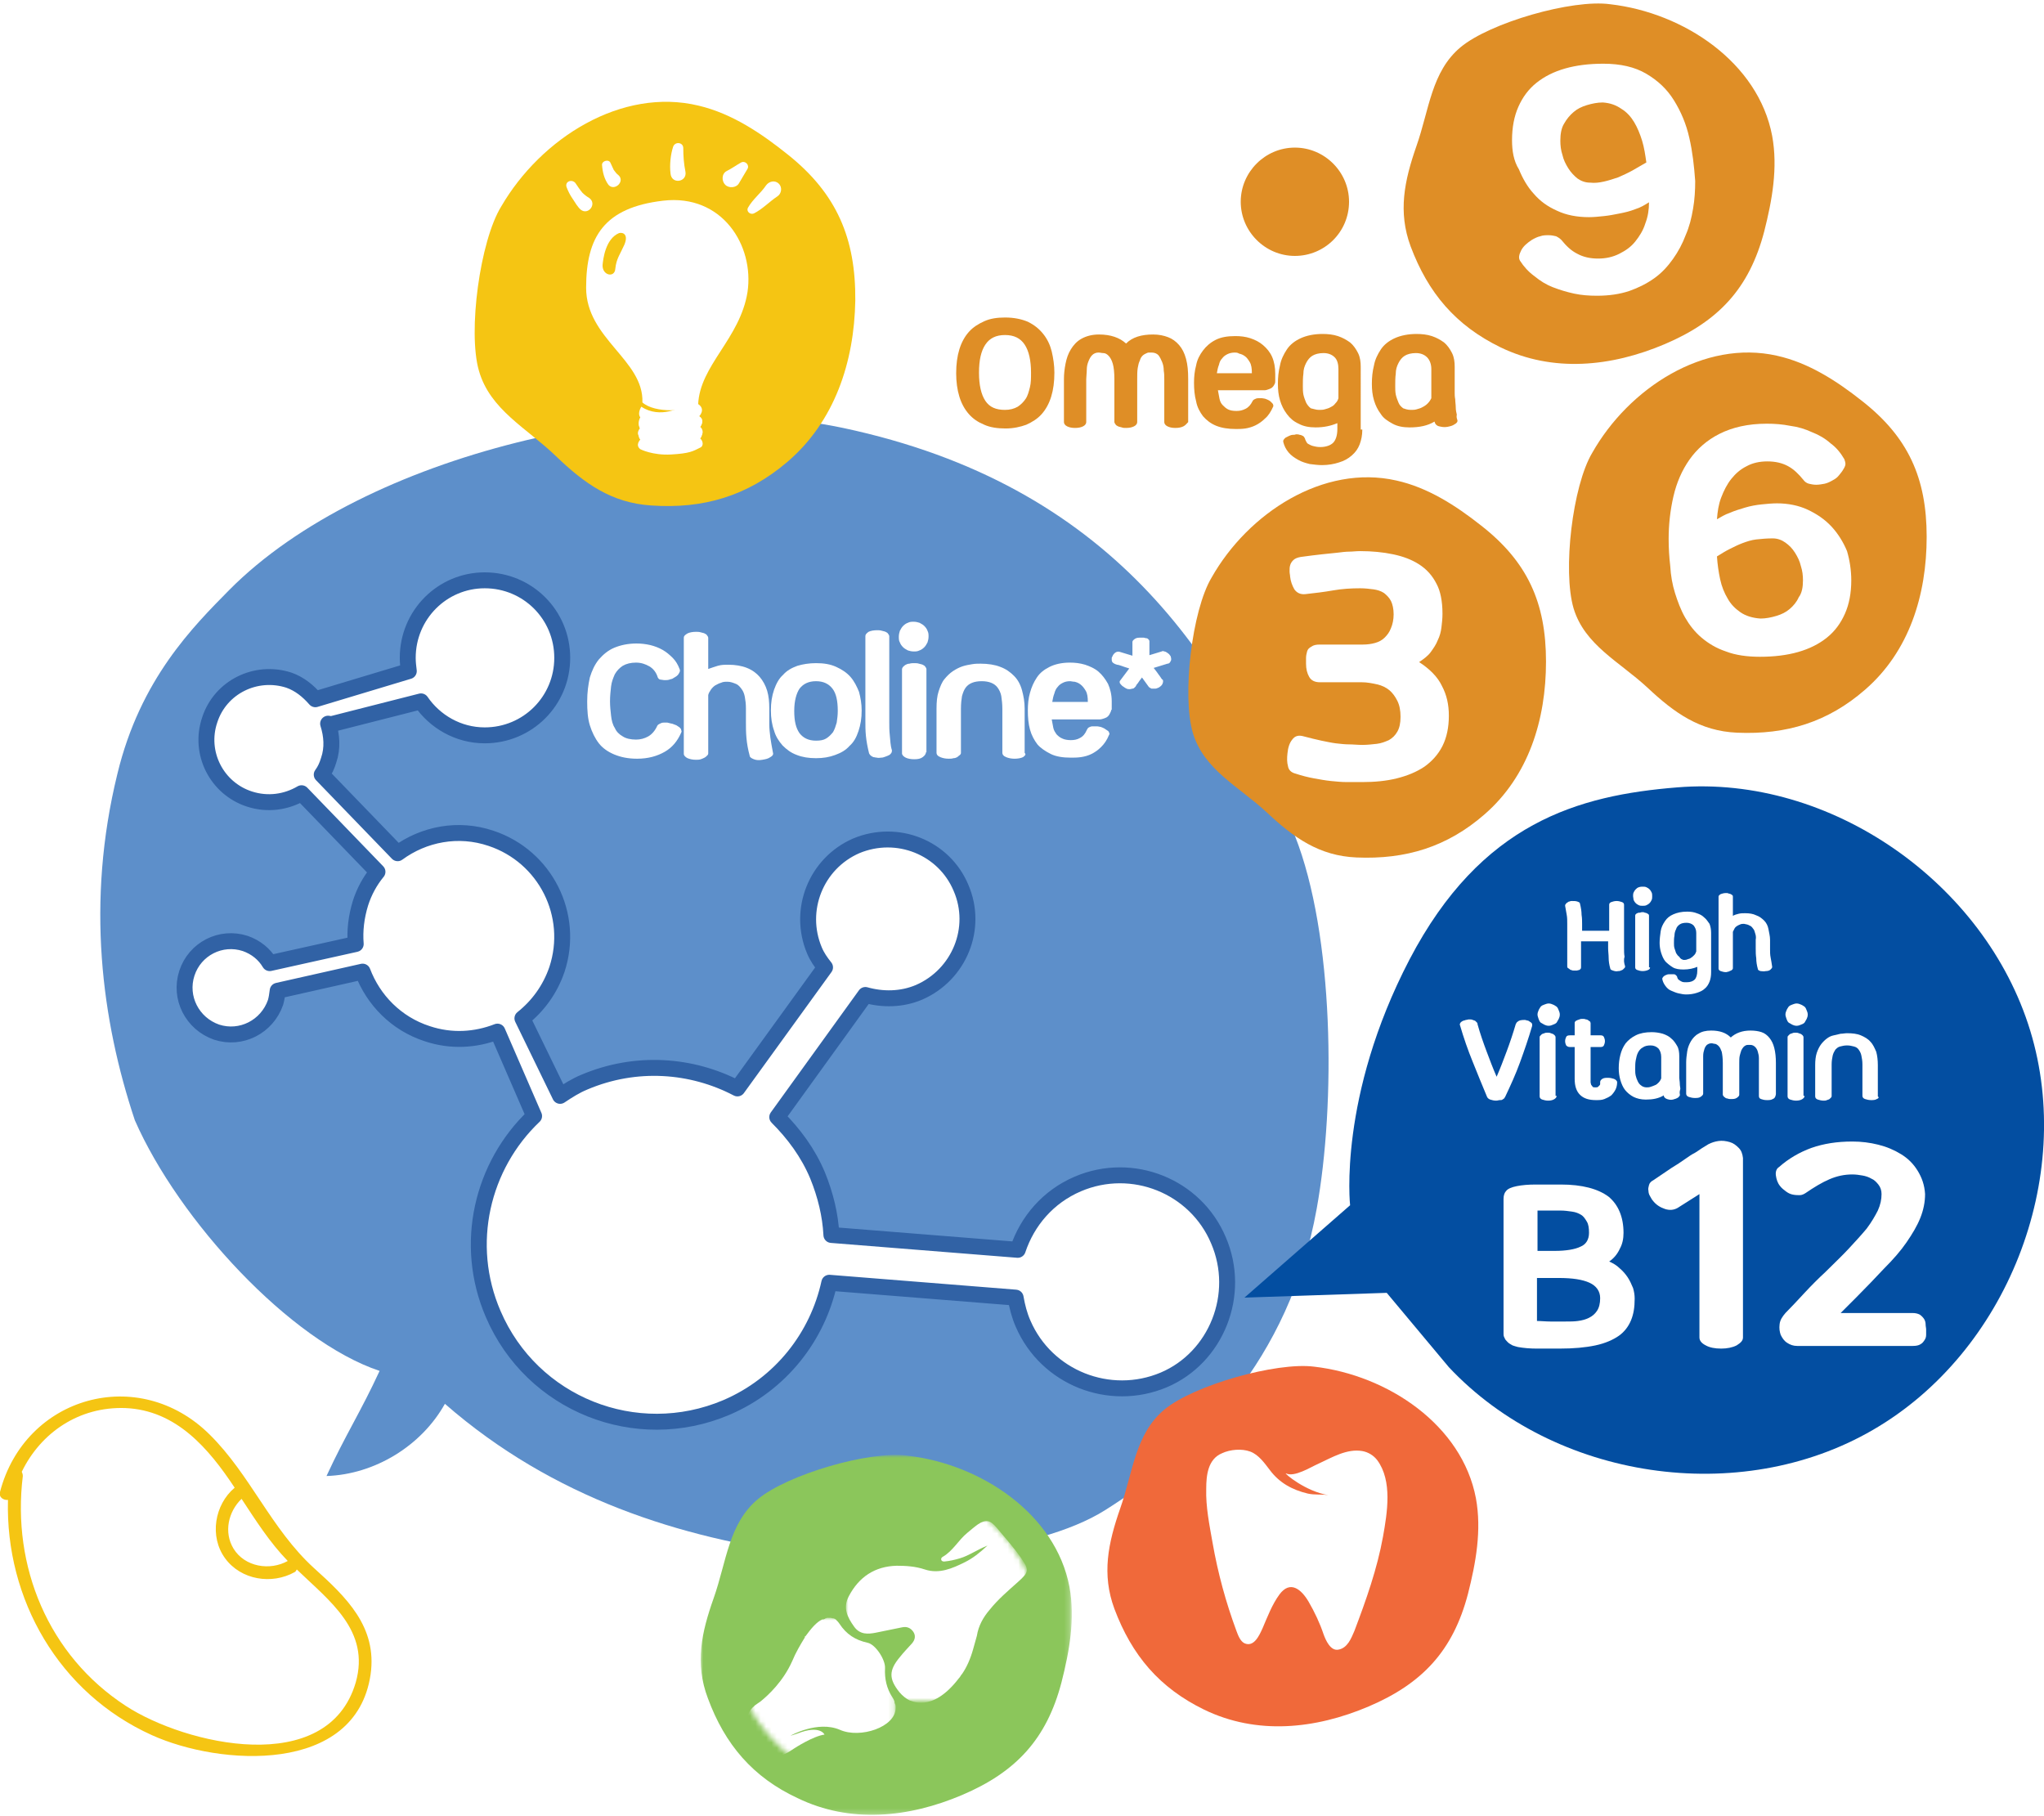 <?xml version="1.0" encoding="utf-8"?>
<!-- Generator: Adobe Illustrator 22.1.0, SVG Export Plug-In . SVG Version: 6.00 Build 0)  -->
<svg version="1.1" id="Layer_1" xmlns="http://www.w3.org/2000/svg" xmlns:xlink="http://www.w3.org/1999/xlink" x="0px" y="0px"
	 viewBox="0 0 385 342" style="enable-background:new 0 0 385 342;" xml:space="preserve">
<style type="text/css">
	.st0{fill:#F5C513;}
	.st1{fill:#5D8FCA;}
	.st2{fill:#FFFFFF;}
	.st3{fill:none;stroke:#3162A5;stroke-width:3;stroke-linecap:round;stroke-linejoin:round;}
	.st4{fill:#DF8E26;}
	.st5{fill:#034EA1;}
	.st6{filter:url(#Adobe_OpacityMaskFilter);}
	.st7{mask:url(#mask-2_1_);fill:#8BC65B;}
	.st8{fill:#F0693A;}
	.st9{filter:url(#Adobe_OpacityMaskFilter_1_);}
	.st10{mask:url(#mask-4_1_);fill:#FFFFFF;}
	.st11{filter:url(#Adobe_OpacityMaskFilter_2_);}
	.st12{mask:url(#mask-6_1_);fill:#FFFFFF;}
</style>
<title>Page 1</title>
<desc>Created with Sketch.</desc>
<g id="Page-1_1_">
	<g id="product-Desktopออริจินัล" transform="translate(-693, -1588)">
		<g id="why" transform="translate(285, 1106)">
			<g id="Page-1" transform="translate(408, 482)">
				<g id="Group-84">
					<path id="Fill-1" class="st0" d="M67,316.9c-5.3,18-32.1,11.7-43.3,4.4C9.1,311.8,2.2,295,4.3,278c0-0.3-0.1-0.6-0.2-0.8
						c3.6-7.4,10.8-12.3,19.5-12c9.6,0.4,15.7,7.6,20.6,15c-3.8,3.2-4.8,9.2-1.8,13.3c3,4.1,8.8,5,13.1,2.6c0.2-0.1,0.3-0.3,0.4-0.5
						C62,301.5,69.8,307.1,67,316.9 M45.5,282.3c2.7,4.1,5.3,8.2,8.7,11.7c0,0,0,0,0,0c-3.4,1.9-8.1,1.1-10.2-2.3
						C42.1,288.6,43,284.7,45.5,282.3 M59.1,295.3c-8-7.3-12-17.6-19.6-25.1C26.1,256.9,4.7,263,0,281c-0.3,1,0.7,1.6,1.5,1.5
						c-0.5,18.7,9.6,36.4,27.1,44.3c12.8,5.8,38.4,7.5,41.2-11.4C71.1,306.4,65.2,300.8,59.1,295.3"/>
					<path id="Fill-3" class="st1" d="M25.4,211c-6.3-18.9-9.2-41.1-3.3-65.2c4.3-17.9,14.3-27.8,21.1-34.7
						c25.6-25.8,80.1-38,115.6-30.5c50.4,10.7,71.6,43.1,85.1,76.8c7.4,18.7,7.7,50.5,4.1,70.3c-5.1,28.4-22.8,46-39.8,56.7
						c-13.1,8.3-41,10.4-56.4,8.4c-23.6-3.1-47.6-10.6-68-28.4c-4.4,7.9-13.2,13.3-22.3,13.6c3.5-7.6,6.5-12.2,10-19.8
						C54.7,252.6,33.7,229.9,25.4,211"/>
					<path id="Fill-5" class="st2" d="M229.5,233.6c-4.3-10.2-16.2-15-26.5-10.6c-5.6,2.4-9.5,7-11.3,12.4l-35.1-2.8
						c-0.2-3.8-1.1-7.5-2.6-11.2c-1.8-4.3-4.5-7.9-7.6-11l16.6-23c3.2,0.9,6.8,0.9,10.1-0.5c7.6-3.3,11.2-12.1,7.9-19.7
						c-3.2-7.6-12-11.1-19.7-7.9c-7.6,3.3-11.1,12.1-7.9,19.7c0.5,1.2,1.2,2.2,2,3.2L138.9,205c-8.6-4.5-19.1-5.3-28.8-1.2
						c-1.7,0.7-3.1,1.6-4.6,2.6l-7.1-14.6c2.9-2.3,5.2-5.4,6.5-9.2c3.4-10.3-2.2-21.3-12.4-24.7c-6.2-2.1-12.7-0.8-17.6,2.8
						l-14.3-14.8c0.6-0.8,1-1.7,1.3-2.7c0.8-2.3,0.6-4.7-0.1-6.9l0.6,0.1l16.9-4.3c2.6,3.8,7,6.4,12,6.4c8.1,0,14.6-6.5,14.6-14.6
						c0-8.1-6.5-14.6-14.6-14.6c-8,0-14.5,6.5-14.5,14.6c0,0.9,0.1,1.7,0.2,2.5l-17.6,5.3c-1.4-1.6-3-2.9-5-3.6
						c-6.2-2-12.9,1.3-14.9,7.5c-2.1,6.2,1.3,12.9,7.5,14.9c3.4,1.1,6.9,0.6,9.8-1.1l14.3,14.8c-1.4,1.7-2.5,3.7-3.2,5.9
						c-0.8,2.6-1.1,5.2-0.9,7.7l-16.2,3.6c-1-1.7-2.6-3-4.6-3.7c-4.6-1.5-9.5,1-11,5.6c-1.5,4.6,1,9.5,5.6,11.1
						c4.6,1.5,9.5-1,11.1-5.6c0.2-0.7,0.3-1.4,0.4-2.2l16-3.6c2,5.3,6.3,9.8,12.2,11.7c4.5,1.5,9.1,1.2,13.2-0.4l6.9,15.9
						c-9.8,9.3-13.4,24.1-7.7,37.3c7.3,17,26.9,24.8,43.9,17.6c10.3-4.4,17.2-13.4,19.4-23.5l35.1,2.8c0.3,1.7,0.7,3.3,1.4,4.9
						c4.4,10.2,16.3,14.9,26.5,10.6C229.1,255.7,233.9,243.8,229.5,233.6"/>
					<path id="Stroke-7" class="st3" d="M229.5,233.6c-4.3-10.2-16.2-15-26.5-10.6c-5.6,2.4-9.5,7-11.3,12.4l-35.1-2.8
						c-0.2-3.8-1.1-7.5-2.6-11.2c-1.8-4.3-4.5-7.9-7.6-11l16.6-23c3.2,0.9,6.8,0.9,10.1-0.5c7.6-3.3,11.2-12.1,7.9-19.7
						c-3.2-7.6-12-11.1-19.7-7.9c-7.6,3.3-11.1,12.1-7.9,19.7c0.5,1.2,1.2,2.2,2,3.2L138.9,205c-8.6-4.5-19.1-5.3-28.8-1.2
						c-1.7,0.7-3.1,1.6-4.6,2.6l-7.1-14.6c2.9-2.3,5.2-5.4,6.5-9.2c3.4-10.3-2.2-21.3-12.4-24.7c-6.2-2.1-12.7-0.8-17.6,2.8
						l-14.3-14.8c0.6-0.8,1-1.7,1.3-2.7c0.8-2.3,0.6-4.7-0.1-6.9l0.6,0.1l16.9-4.3c2.6,3.8,7,6.4,12,6.4c8.1,0,14.6-6.5,14.6-14.6
						c0-8.1-6.5-14.6-14.6-14.6c-8,0-14.5,6.5-14.5,14.6c0,0.9,0.1,1.7,0.2,2.5l-17.6,5.3c-1.4-1.6-3-2.9-5-3.6
						c-6.2-2-12.9,1.3-14.9,7.5c-2.1,6.2,1.3,12.9,7.5,14.9c3.4,1.1,6.9,0.6,9.8-1.1l14.3,14.8c-1.4,1.7-2.5,3.7-3.2,5.9
						c-0.8,2.6-1.1,5.2-0.9,7.7l-16.2,3.6c-1-1.7-2.6-3-4.6-3.7c-4.6-1.5-9.5,1-11,5.6c-1.5,4.6,1,9.5,5.6,11.1
						c4.6,1.5,9.5-1,11.1-5.6c0.2-0.7,0.3-1.4,0.4-2.2l16-3.6c2,5.3,6.3,9.8,12.2,11.7c4.5,1.5,9.1,1.2,13.2-0.4l6.9,15.9
						c-9.8,9.3-13.4,24.1-7.7,37.3c7.3,17,26.9,24.8,43.9,17.6c10.3-4.4,17.2-13.4,19.4-23.5l35.1,2.8c0.3,1.7,0.7,3.3,1.4,4.9
						c4.4,10.2,16.3,14.9,26.5,10.6C229.1,255.7,233.9,243.8,229.5,233.6z"/>
					<path id="Fill-35" class="st4" d="M303.3,0.8c13.9,1.6,27.9,11,30.5,24.8c1.1,6,0,12.1-1.5,18c-2.8,10.7-8.6,16.9-18.7,21.2
						c-10.1,4.3-21.1,5.4-31,0.6c-8.4-4.1-13.6-10.2-16.9-19c-2.4-6.5-1.2-12.3,1.1-18.9c2.4-6.8,2.8-14,8.3-18.6
						C280.6,4.3,296.1-0.2,303.3,0.8"/>
					<path id="Fill-37" class="st2" d="M293.9,26.5c0,0.9,0.1,1.8,0.4,2.7c0.2,0.9,0.6,1.7,1.1,2.5c0.5,0.8,1.1,1.4,1.7,1.9
						c0.7,0.5,1.5,0.8,2.4,0.8c0.9,0.1,1.7,0,2.6-0.2c0.9-0.2,1.8-0.5,2.7-0.8c0.9-0.4,1.8-0.8,2.7-1.3c0.9-0.5,1.7-1,2.6-1.5
						c-0.2-1.4-0.4-2.8-0.8-4.1c-0.4-1.3-0.9-2.5-1.5-3.5c-0.6-1-1.4-1.9-2.4-2.5c-1-0.7-2.1-1.1-3.5-1.2c-1,0-2,0.2-3,0.5
						c-1,0.3-1.8,0.7-2.5,1.3c-0.7,0.6-1.3,1.3-1.8,2.2C294.1,24.1,293.9,25.2,293.9,26.5 M284.8,26.4c0-2.4,0.4-4.5,1.2-6.3
						c0.8-1.8,1.9-3.3,3.4-4.5c1.5-1.2,3.3-2.1,5.4-2.7c2.1-0.6,4.5-0.9,7.2-0.9c3.2,0,5.9,0.6,8.1,1.9c2.2,1.3,3.9,2.9,5.2,5
						c1.3,2.1,2.3,4.4,2.9,7.1c0.6,2.6,0.9,5.3,1.1,8.1c0,1.7-0.1,3.5-0.4,5.2c-0.3,1.8-0.7,3.4-1.4,5c-0.6,1.6-1.4,3.1-2.4,4.5
						c-1,1.4-2.1,2.6-3.5,3.6c-1.4,1-3,1.8-4.7,2.4c-1.8,0.6-3.8,0.9-6.1,0.9c-1.5,0-2.9-0.1-4.3-0.4c-1.4-0.3-2.7-0.7-4-1.2
						c-1.3-0.5-2.4-1.2-3.5-2.1c-1.1-0.8-2-1.8-2.7-2.9c-0.3-0.5-0.2-1.1,0.2-1.9c0.4-0.8,1.1-1.4,2-2h0c0.5-0.3,1.1-0.6,1.6-0.7
						c0.5-0.2,1.1-0.2,1.6-0.2c0.5,0,1,0.1,1.4,0.2c0.4,0.2,0.7,0.4,1,0.7c0.9,1.1,1.8,2,3,2.6c1.1,0.6,2.4,0.9,3.9,0.9
						c1.5,0,2.8-0.3,4-0.9c1.2-0.6,2.2-1.3,3-2.3c0.8-1,1.5-2.1,1.9-3.4c0.5-1.3,0.7-2.6,0.7-4c-0.8,0.5-1.6,1-2.6,1.3
						c-1,0.4-1.9,0.6-2.9,0.8c-1,0.2-2,0.4-3,0.5c-1,0.1-1.9,0.2-2.8,0.2c-2.3,0-4.3-0.4-6-1.2c-1.8-0.8-3.2-1.8-4.4-3.2
						c-1.2-1.3-2.1-2.9-2.8-4.6C285.1,30.3,284.8,28.4,284.8,26.4"/>
					<path id="Fill-39" class="st4" d="M299.9,85.3c6.9-12.2,21.1-21.4,34.8-18.3c5.9,1.3,11.2,4.7,16,8.5
						c8.7,6.8,12.2,14.5,12.2,25.6c0,11-3.3,21.6-11.6,28.8c-7,6.1-14.8,8.5-24.1,8.1c-7-0.3-11.8-3.7-16.9-8.5
						c-5.3-4.9-11.8-8-13.9-14.9C294.3,107.5,296.2,91.5,299.9,85.3"/>
					<path id="Fill-41" class="st2" d="M339.6,109.3c0-0.9-0.1-1.8-0.4-2.7c-0.2-0.9-0.6-1.7-1.1-2.5c-0.5-0.8-1.1-1.4-1.8-1.9
						c-0.7-0.5-1.5-0.8-2.4-0.8c-1.1,0-2.2,0.1-3.1,0.2c-0.9,0.1-1.8,0.4-2.6,0.7c-0.8,0.3-1.6,0.7-2.4,1.1
						c-0.8,0.4-1.6,0.9-2.4,1.4c0.1,1.5,0.3,2.9,0.6,4.3c0.3,1.4,0.8,2.6,1.4,3.6c0.6,1.1,1.4,1.9,2.4,2.6c1,0.7,2.3,1.1,3.8,1.2
						c1,0,2-0.2,3-0.5c1-0.3,1.8-0.7,2.5-1.3c0.7-0.6,1.3-1.3,1.7-2.2C339.4,111.7,339.6,110.6,339.6,109.3 M348.7,109.3
						c0,2.4-0.4,4.5-1.2,6.3c-0.8,1.8-1.9,3.3-3.4,4.5c-1.5,1.2-3.3,2.1-5.4,2.7c-2.1,0.6-4.5,0.9-7.2,0.9c-2.4,0-4.6-0.3-6.4-1
						c-1.8-0.6-3.3-1.5-4.6-2.6c-1.3-1.1-2.3-2.4-3.1-3.8c-0.8-1.4-1.4-3-1.9-4.6c-0.5-1.6-0.8-3.3-0.9-5.1
						c-0.2-1.7-0.3-3.4-0.3-5.1c0-2.7,0.3-5.4,0.9-8c0.6-2.6,1.6-4.9,3-6.9c1.4-2,3.3-3.7,5.7-4.9c2.4-1.2,5.3-1.9,8.9-1.9
						c1.4,0,2.9,0.1,4.4,0.4c1.5,0.2,2.8,0.6,4.1,1.2c1.3,0.5,2.5,1.2,3.5,2.1c1.1,0.8,1.9,1.8,2.6,3c0.1,0.3,0.2,0.6,0.2,0.9
						c0,0.3-0.2,0.7-0.4,1c-0.2,0.4-0.5,0.7-0.8,1.1c-0.3,0.4-0.7,0.7-1.1,0.9c-0.5,0.3-1.1,0.6-1.6,0.7c-0.5,0.1-1.1,0.2-1.6,0.2
						c-0.5,0-1-0.1-1.4-0.2c-0.4-0.1-0.8-0.4-1-0.7c-0.9-1.1-1.8-2-2.9-2.6c-1.1-0.6-2.4-0.9-3.9-0.9c-1.5,0-2.8,0.3-3.9,0.9
						c-1.2,0.6-2.1,1.4-2.9,2.4c-0.8,1-1.4,2.2-1.9,3.5c-0.5,1.3-0.7,2.7-0.8,4.1c0.7-0.4,1.5-0.9,2.4-1.2c0.9-0.4,1.9-0.7,2.9-1
						c1-0.3,2.1-0.5,3.1-0.6c1-0.1,2-0.2,2.9-0.2c2.1,0,4.1,0.4,5.8,1.2c1.7,0.8,3.2,1.8,4.5,3.2c1.2,1.3,2.2,2.9,2.9,4.6
						C348.4,105.5,348.7,107.4,348.7,109.3"/>
					<path id="Fill-43" class="st4" d="M228.2,108.8c6.9-12.2,21.1-21.4,34.8-18.3c5.9,1.3,11.2,4.7,16,8.5
						c8.7,6.8,12.2,14.5,12.2,25.6c0,11-3.3,21.6-11.6,28.8c-7,6.1-14.8,8.5-24.1,8.1c-7-0.3-11.8-3.7-16.9-8.5
						c-5.3-4.9-11.8-8-13.9-14.9C222.6,131.1,224.5,115,228.2,108.8"/>
					<path id="Fill-45" class="st2" d="M271.7,115.6c0,0.9-0.1,1.8-0.2,2.6c-0.1,0.8-0.3,1.6-0.7,2.4c-0.3,0.8-0.8,1.5-1.3,2.2
						s-1.3,1.3-2.2,1.9c2,1.3,3.5,2.8,4.3,4.5c0.9,1.7,1.3,3.5,1.3,5.6c0,2.2-0.4,4.1-1.2,5.7c-0.8,1.6-2,2.9-3.4,3.9
						c-1.5,1-3.2,1.7-5.2,2.2c-2,0.5-4.2,0.7-6.5,0.7c-0.9,0-1.9,0-2.9,0c-1,0-2-0.1-3-0.2c-1-0.1-2.1-0.3-3.2-0.5
						c-1.1-0.2-2.3-0.5-3.5-0.9c-0.8-0.2-1.3-0.7-1.4-1.4c-0.2-0.7-0.2-1.5-0.1-2.4c0.1-1.1,0.4-2,0.9-2.6c0.5-0.7,1.2-0.9,2.2-0.6
						h0c1.2,0.3,2.3,0.6,3.3,0.8s1.9,0.4,2.7,0.5c0.9,0.1,1.7,0.2,2.5,0.2c0.8,0,1.6,0.1,2.5,0.1c0.9,0,1.8-0.1,2.7-0.2
						s1.6-0.4,2.3-0.7c0.7-0.4,1.2-0.9,1.6-1.6c0.4-0.7,0.6-1.6,0.6-2.8c0-1.2-0.2-2.2-0.6-3c-0.4-0.8-0.9-1.5-1.5-2
						c-0.6-0.5-1.4-0.9-2.3-1.1s-1.9-0.4-2.9-0.4h-7.9c-0.9,0-1.6-0.3-2-1c-0.4-0.7-0.6-1.5-0.6-2.5c0-0.3,0-0.6,0-1.1
						c0-0.4,0.1-0.8,0.2-1.2c0.1-0.4,0.4-0.7,0.8-0.9c0.4-0.3,0.9-0.4,1.6-0.4h8.1c0.8,0,1.6-0.1,2.3-0.3c0.7-0.2,1.3-0.5,1.8-1
						c0.5-0.5,0.9-1,1.2-1.8c0.3-0.7,0.5-1.6,0.5-2.6c0-1-0.2-1.9-0.5-2.5c-0.3-0.6-0.8-1.1-1.3-1.5c-0.6-0.4-1.3-0.6-2-0.7
						c-0.8-0.1-1.6-0.2-2.5-0.2c-1.7,0-3.4,0.1-5.1,0.4c-1.7,0.3-3.4,0.5-5.2,0.7c-0.9,0.1-1.6-0.2-2.1-0.9
						c-0.4-0.7-0.7-1.5-0.8-2.4c0-0.3-0.1-0.6-0.1-1c0-0.4,0-0.8,0.1-1.1c0.1-0.4,0.3-0.7,0.6-1c0.3-0.3,0.8-0.5,1.4-0.6
						c1.6-0.2,2.9-0.4,4-0.5c1.1-0.1,2-0.2,2.9-0.3c0.8-0.1,1.6-0.2,2.2-0.2c0.7,0,1.3-0.1,2.1-0.1c2.2,0,4.3,0.2,6.2,0.6
						c1.9,0.4,3.5,1,4.9,1.9c1.4,0.9,2.5,2.1,3.3,3.7C271.3,111.3,271.7,113.2,271.7,115.6"/>
					<path id="Fill-47" class="st5" d="M272.9,257.5c19.9,21.2,54.8,26.4,79.9,11.8c25.2-14.6,38.1-47.4,29.6-75.2
						c-8.5-27.8-37.6-48.2-66.5-45.8c-18.6,1.5-36.9,6.6-50.4,32.4C252,206.6,254.3,227,254.3,227l-19.9,17.4l26.8-0.9L272.9,257.5z
						"/>
					<path id="Fill-77" class="st4" d="M254.1,38c0,5.7-4.6,10.2-10.2,10.2s-10.2-4.6-10.2-10.2s4.6-10.2,10.2-10.2
						S254.1,32.4,254.1,38"/>
					<g id="Group-81" transform="translate(131.837, 273.668)">
						<g id="Clip-80">
						</g>
						<defs>
							<filter id="Adobe_OpacityMaskFilter" filterUnits="userSpaceOnUse" x="0.1" y="0.4" width="69.9" height="67.9">
								<feColorMatrix  type="matrix" values="1 0 0 0 0  0 1 0 0 0  0 0 1 0 0  0 0 0 1 0"/>
							</filter>
						</defs>
						<mask maskUnits="userSpaceOnUse" x="0.1" y="0.4" width="69.9" height="67.9" id="mask-2_1_">
							<g class="st6">
								<polygon id="path-1_1_" class="st2" points="0.1,0.4 70.1,0.4 70.1,68.3 0.1,68.3 								"/>
							</g>
						</mask>
						<path id="Fill-79" class="st7" d="M39.1,0.5C53,2.1,67,11.5,69.6,25.2c1.1,6,0,12.1-1.5,18c-2.8,10.7-8.6,16.9-18.7,21.2
							c-10.1,4.3-21.1,5.4-31,0.6C10,61.1,4.7,54.9,1.5,46.2C-1,39.6,0.3,33.8,2.6,27.3c2.4-6.8,2.8-14,8.3-18.6S31.9-0.5,39.1,0.5"
							/>
					</g>
					<path id="Fill-82" class="st8" d="M247.5,257.4c13.9,1.6,27.9,11,30.5,24.8c1.1,6,0,12.1-1.5,18c-2.8,10.7-8.6,16.9-18.7,21.2
						c-10.1,4.3-21.1,5.4-31,0.6c-8.4-4.1-13.6-10.2-16.9-19c-2.4-6.5-1.2-12.3,1.1-18.9c2.4-6.8,2.8-14,8.3-18.6
						S240.4,256.5,247.5,257.4"/>
					<g>
						<g>
							<path class="st2" d="M305.8,232.2c0,1.1-0.2,2.1-0.7,3c-0.4,0.9-1.1,1.8-2,2.4c0.7,0.3,1.4,0.7,2,1.3
								c0.6,0.5,1.1,1.1,1.5,1.7c0.4,0.6,0.7,1.3,1,2c0.2,0.7,0.3,1.3,0.3,2c0,1.6-0.2,2.9-0.7,4.1c-0.5,1.2-1.3,2.2-2.3,2.9
								s-2.5,1.4-4.4,1.8s-4.1,0.6-6.8,0.6c-1.5,0-2.9,0-4.2,0c-1.3,0-2.5-0.1-3.6-0.3c-0.4-0.1-0.7-0.2-1-0.3
								c-0.3-0.2-0.6-0.3-0.9-0.6s-0.5-0.5-0.6-0.8c-0.2-0.3-0.2-0.6-0.2-0.9v-25.3c0-0.7,0.2-1.2,0.5-1.5c0.3-0.4,1-0.7,2-0.9
								c1-0.2,2.2-0.3,3.6-0.3s3,0,4.7,0c4,0,7,0.8,9,2.3C304.8,226.9,305.8,229.2,305.8,232.2z M299.3,232.2c0-0.9-0.1-1.6-0.4-2.1
								c-0.3-0.5-0.6-1-1.1-1.3c-0.5-0.3-1-0.5-1.7-0.6s-1.4-0.2-2.2-0.2c-0.5,0-1,0-1.4,0c-0.4,0-0.7,0-1,0c-0.3,0-0.6,0-0.9,0
								c-0.3,0-0.6,0-1,0v7.6h3.2c2.2,0,3.9-0.3,4.9-0.8C298.7,234.4,299.3,233.5,299.3,232.2z M294.9,248.9c0.8,0,1.6,0,2.3-0.1
								c0.8-0.1,1.5-0.3,2.1-0.6s1.1-0.7,1.5-1.3s0.6-1.4,0.6-2.4c0-1.3-0.7-2.3-2-2.9c-1.3-0.6-3.2-0.9-5.8-0.9h-4.1v8.1
								c0.8,0,1.7,0.1,2.5,0.1C292.9,248.9,293.9,248.9,294.9,248.9z"/>
							<path class="st2" d="M328.3,251.9c0,0.6-0.4,1-1.2,1.5c-0.8,0.4-1.8,0.6-2.9,0.6c-1.2,0-2.2-0.2-2.9-0.6
								c-0.8-0.4-1.2-0.9-1.2-1.5v-27l-4.1,2.6c-0.7,0.4-1.5,0.5-2.4,0.2c-0.9-0.3-1.7-0.8-2.3-1.6c-0.2-0.2-0.3-0.5-0.5-0.8
								c-0.2-0.3-0.3-0.7-0.3-1c-0.1-0.4,0-0.7,0.1-1.1s0.4-0.7,0.8-0.9c1.3-0.9,2.4-1.6,3.4-2.3c1-0.6,1.9-1.2,2.6-1.7
								c0.7-0.5,1.3-0.9,1.9-1.2c0.5-0.3,0.9-0.6,1.2-0.8l1.3-0.8c0.6-0.3,1.2-0.5,1.9-0.6s1.4,0,2.1,0.2c0.7,0.2,1.2,0.6,1.7,1.1
								s0.7,1.1,0.8,1.9V251.9z"/>
							<path class="st2" d="M360.2,247.3c0.6,0,1,0.1,1.4,0.3c0.3,0.2,0.6,0.5,0.8,0.8c0.2,0.3,0.3,0.7,0.3,1c0,0.4,0.1,0.7,0.1,1
								c0,0.3,0,0.6,0,1s-0.1,0.7-0.3,1c-0.2,0.3-0.4,0.6-0.8,0.8c-0.3,0.2-0.8,0.3-1.4,0.3h-21.8c-0.7,0-1.3-0.2-1.9-0.6
								s-0.9-0.9-1.2-1.5c-0.2-0.6-0.3-1.2-0.2-2s0.5-1.4,1.1-2.1c1.1-1.1,2.3-2.4,3.6-3.8c1.3-1.4,2.6-2.7,3.9-3.9h0
								c1.6-1.6,3.1-3,4.4-4.4c1.3-1.4,2.4-2.6,3.4-3.8c0.9-1.2,1.6-2.4,2.1-3.4c0.5-1.1,0.7-2.1,0.7-3.1c0-0.7-0.2-1.3-0.6-1.8
								s-0.8-0.9-1.3-1.1c-0.5-0.3-1.1-0.5-1.7-0.6s-1.2-0.2-1.9-0.2c-1.5,0-2.9,0.3-4.3,0.9s-2.9,1.5-4.5,2.6h0
								c-0.3,0.2-0.7,0.4-1.1,0.4c-0.4,0-0.8,0-1.3-0.1s-0.9-0.3-1.3-0.6s-0.8-0.6-1.1-1c-0.5-0.6-0.7-1.3-0.8-2s0.1-1.3,0.6-1.6h0
								c1.8-1.6,3.9-2.8,6.1-3.6c2.3-0.8,4.8-1.2,7.7-1.2c1.7,0,3.3,0.2,4.9,0.6c1.6,0.4,3,1,4.3,1.8c1.3,0.8,2.3,1.8,3.1,3.1
								s1.3,2.7,1.4,4.4c0,1.5-0.3,3-0.9,4.5c-0.6,1.5-1.5,3-2.6,4.6s-2.5,3.2-4.2,4.9c-1.6,1.7-3.4,3.6-5.4,5.6l-2.8,2.8H360.2z"/>
						</g>
					</g>
					<g>
						<g>
							<path class="st2" d="M306.1,182c0,0.1,0,0.2-0.1,0.3s-0.2,0.2-0.3,0.3c-0.1,0.1-0.2,0.1-0.4,0.2s-0.3,0.1-0.5,0.1
								c-0.4,0.1-0.7,0-1-0.1c-0.3-0.1-0.5-0.2-0.5-0.4c-0.2-0.7-0.3-1.4-0.3-2s-0.1-1.2-0.1-1.8v-1.3h-5.1v4.8c0,0.1,0,0.3-0.1,0.4
								c-0.1,0.1-0.2,0.2-0.3,0.2s-0.3,0.1-0.4,0.1c-0.2,0-0.3,0-0.5,0c-0.2,0-0.4,0-0.5-0.1c-0.2,0-0.3-0.1-0.4-0.2
								c-0.1-0.1-0.2-0.1-0.3-0.2c-0.1-0.1-0.1-0.2-0.1-0.3V174c0-0.6,0-1.2-0.1-1.7c-0.1-0.6-0.2-1.1-0.3-1.7c0-0.1,0-0.2,0.1-0.3
								s0.1-0.2,0.3-0.3s0.2-0.2,0.4-0.2c0.2-0.1,0.3-0.1,0.5-0.1c0.4,0,0.7,0,1,0.1c0.3,0.1,0.5,0.2,0.5,0.4
								c0.2,0.8,0.3,1.5,0.3,2.1c0.1,0.6,0.1,1.2,0.1,1.7v1.3h5.1v-4.9c0-0.2,0.1-0.4,0.4-0.5c0.3-0.1,0.6-0.2,1-0.2
								c0.4,0,0.7,0.1,1,0.2c0.3,0.1,0.4,0.3,0.4,0.5v8.2c0,0.5,0,1.1,0.1,1.6C305.8,180.8,305.9,181.4,306.1,182z"/>
							<path class="st2" d="M307.6,168.8c0-0.2,0-0.5,0.1-0.7c0.1-0.2,0.2-0.4,0.4-0.6c0.2-0.2,0.3-0.3,0.6-0.4s0.5-0.1,0.7-0.1
								c0.2,0,0.5,0,0.7,0.1c0.2,0.1,0.4,0.2,0.6,0.4c0.2,0.2,0.3,0.4,0.4,0.6c0.1,0.2,0.1,0.5,0.1,0.7c0,0.2,0,0.5-0.1,0.7
								c-0.1,0.2-0.2,0.4-0.4,0.6c-0.2,0.2-0.4,0.3-0.6,0.4c-0.2,0.1-0.5,0.1-0.7,0.1c-0.2,0-0.5,0-0.7-0.1
								c-0.2-0.1-0.4-0.2-0.6-0.4c-0.2-0.2-0.3-0.4-0.4-0.6C307.7,169.3,307.6,169,307.6,168.8z M310.8,182.2c0,0.2-0.1,0.4-0.4,0.5
								c-0.2,0.1-0.6,0.2-1,0.2c-0.4,0-0.7-0.1-1-0.2s-0.4-0.3-0.4-0.5v-9.7c0-0.1,0-0.2,0.1-0.3s0.2-0.2,0.3-0.2
								c0.1-0.1,0.3-0.1,0.4-0.1c0.2,0,0.3-0.1,0.5-0.1c0.2,0,0.4,0,0.5,0.1c0.2,0,0.3,0.1,0.4,0.1c0.1,0.1,0.2,0.1,0.3,0.2
								s0.1,0.2,0.1,0.3V182.2z"/>
							<path class="st2" d="M322.3,183.1c0,0.7-0.1,1.3-0.3,1.8c-0.2,0.5-0.5,1-0.9,1.3c-0.4,0.4-0.9,0.6-1.5,0.8
								c-0.6,0.2-1.3,0.3-2,0.3c-0.5,0-0.9-0.1-1.4-0.2s-0.9-0.3-1.4-0.5s-0.8-0.5-1.1-0.9c-0.3-0.4-0.5-0.8-0.6-1.3
								c0-0.1,0-0.2,0.1-0.3c0.1-0.1,0.1-0.2,0.3-0.3c0.1-0.1,0.2-0.1,0.4-0.2c0.2-0.1,0.3-0.1,0.5-0.1c0.1,0,0.3,0,0.4,0
								c0.2,0,0.3,0,0.5,0s0.3,0.1,0.4,0.2s0.2,0.2,0.2,0.3c0,0.1,0.1,0.2,0.1,0.3c0.1,0.1,0.1,0.2,0.3,0.3c0.1,0.1,0.3,0.2,0.5,0.3
								c0.2,0.1,0.5,0.1,0.9,0.1c0.7,0,1.2-0.2,1.5-0.5s0.5-0.9,0.5-1.7v-0.7c-0.7,0.3-1.6,0.5-2.6,0.5c-0.8,0-1.5-0.1-2-0.4
								s-1-0.7-1.4-1.1c-0.4-0.5-0.6-1-0.8-1.6c-0.2-0.6-0.3-1.3-0.3-1.9c0-0.7,0.1-1.5,0.2-2.2s0.4-1.3,0.8-1.9s0.9-1,1.6-1.3
								c0.7-0.3,1.5-0.5,2.6-0.5c0.7,0,1.3,0.1,1.8,0.3c0.6,0.2,1,0.4,1.4,0.8c0.4,0.3,0.7,0.8,1,1.2c0.2,0.5,0.3,1.1,0.3,1.7V183.1
								z M317.1,180.8c0.2,0,0.5,0,0.7-0.1c0.2-0.1,0.5-0.1,0.7-0.3c0.2-0.1,0.4-0.3,0.6-0.5s0.3-0.4,0.4-0.7v-3.5
								c0-0.6-0.2-1-0.5-1.4c-0.3-0.3-0.8-0.5-1.3-0.5c-0.6,0-1,0.1-1.3,0.3c-0.3,0.2-0.6,0.5-0.7,0.9c-0.2,0.4-0.3,0.8-0.3,1.2
								c-0.1,0.5-0.1,0.9-0.1,1.4c0,0.3,0,0.7,0.1,1c0.1,0.3,0.2,0.6,0.3,0.9c0.2,0.3,0.3,0.5,0.6,0.7
								C316.5,180.6,316.8,180.7,317.1,180.8z"/>
							<path class="st2" d="M330.6,175.8c-0.1-0.4-0.2-0.7-0.4-0.9c-0.2-0.3-0.4-0.5-0.7-0.6c-0.3-0.2-0.6-0.2-1-0.3
								c-0.2,0-0.5,0-0.7,0.1s-0.5,0.2-0.6,0.3c-0.2,0.1-0.4,0.3-0.5,0.5c-0.1,0.2-0.2,0.4-0.3,0.6v6.8c0,0.1,0,0.2-0.1,0.3
								s-0.2,0.2-0.3,0.2c-0.1,0.1-0.3,0.1-0.4,0.2c-0.2,0-0.3,0.1-0.5,0.1c-0.4,0-0.7-0.1-1-0.2s-0.4-0.3-0.4-0.5v-13.5
								c0-0.2,0.1-0.3,0.4-0.5c0.3-0.1,0.6-0.2,1-0.2c0.2,0,0.4,0,0.5,0.1c0.2,0,0.3,0.1,0.4,0.1c0.1,0.1,0.2,0.1,0.3,0.2
								c0.1,0.1,0.1,0.2,0.1,0.3v3.6c0.3-0.2,0.7-0.3,1.1-0.4c0.4-0.1,0.8-0.1,1.2-0.1c0.8,0,1.5,0.1,2.1,0.4c0.6,0.2,1.1,0.6,1.5,1
								c0.4,0.4,0.7,1,0.8,1.6s0.3,1.3,0.3,2v1.8c0,0.5,0,1,0.1,1.5s0.2,1.1,0.3,1.8c0,0.2-0.1,0.3-0.3,0.5
								c-0.2,0.2-0.5,0.3-0.9,0.3c-0.4,0.1-0.7,0-1,0c-0.3-0.1-0.5-0.2-0.5-0.4c-0.2-0.7-0.3-1.4-0.3-2c-0.1-0.7-0.1-1.2-0.1-1.8
								V177C330.8,176.5,330.7,176.1,330.6,175.8z"/>
						</g>
					</g>
					<g>
						<g>
							<path class="st2" d="M287.1,192.1c0.2,0,0.3,0,0.5,0.1c0.2,0,0.4,0.1,0.5,0.2c0.2,0.1,0.3,0.2,0.4,0.3
								c0.1,0.1,0.1,0.3,0.1,0.5c-0.7,2.4-1.5,4.7-2.3,6.9c-0.8,2.2-1.8,4.4-2.8,6.5c-0.1,0.1-0.1,0.2-0.2,0.3
								c-0.1,0.1-0.2,0.1-0.3,0.2c-0.1,0.1-0.3,0.1-0.5,0.1c-0.2,0-0.4,0.1-0.7,0.1c-0.4,0-0.8-0.1-1.1-0.2s-0.5-0.3-0.6-0.5
								c-0.9-2.2-1.8-4.3-2.7-6.6c-0.9-2.2-1.7-4.5-2.4-6.9c-0.1-0.2,0-0.3,0.1-0.5c0.1-0.1,0.2-0.2,0.4-0.3
								c0.2-0.1,0.4-0.1,0.6-0.2c0.2,0,0.4-0.1,0.6-0.1c0.3,0,0.5,0,0.7,0.1s0.4,0.1,0.5,0.2c0.1,0.1,0.2,0.2,0.3,0.3
								c0.1,0.1,0.1,0.2,0.1,0.3c0.5,1.8,1.1,3.5,1.7,5.1c0.6,1.6,1.2,3.2,1.9,4.8c0.7-1.6,1.3-3.2,1.9-4.8s1.2-3.4,1.7-5.1
								c0.1-0.2,0.2-0.4,0.4-0.5C286.1,192.2,286.5,192.1,287.1,192.1z"/>
							<path class="st2" d="M289.6,191.1c0-0.3,0.1-0.6,0.2-0.8c0.1-0.3,0.3-0.5,0.4-0.7c0.2-0.2,0.4-0.3,0.7-0.4s0.5-0.2,0.8-0.2
								c0.3,0,0.6,0.1,0.8,0.2c0.3,0.1,0.5,0.3,0.7,0.4c0.2,0.2,0.3,0.4,0.4,0.7c0.1,0.2,0.2,0.5,0.2,0.8s-0.1,0.6-0.2,0.8
								s-0.3,0.5-0.4,0.7c-0.2,0.2-0.4,0.3-0.7,0.4c-0.2,0.1-0.5,0.2-0.8,0.2c-0.3,0-0.6-0.1-0.8-0.2s-0.5-0.3-0.7-0.4
								c-0.2-0.2-0.3-0.4-0.4-0.7S289.6,191.3,289.6,191.1z M293.2,206.4c0,0.2-0.1,0.4-0.4,0.6c-0.3,0.2-0.7,0.3-1.2,0.3
								c-0.4,0-0.8-0.1-1.1-0.2s-0.5-0.3-0.5-0.6v-11.1c0-0.1,0-0.2,0.1-0.3c0.1-0.1,0.2-0.2,0.3-0.3c0.1-0.1,0.3-0.1,0.5-0.2
								s0.4-0.1,0.6-0.1s0.4,0,0.6,0.1s0.4,0.1,0.5,0.2c0.1,0.1,0.3,0.2,0.3,0.3c0.1,0.1,0.1,0.2,0.1,0.3V206.4z"/>
							<path class="st2" d="M304.6,203.8c0,0.5-0.1,1-0.3,1.4c-0.2,0.4-0.5,0.8-0.8,1.1c-0.4,0.3-0.8,0.5-1.3,0.7
								c-0.5,0.2-1,0.2-1.6,0.2c-1.3,0-2.3-0.3-3-1c-0.7-0.7-1-1.7-1-3v-6h-0.9c-0.3,0-0.5-0.1-0.7-0.3c-0.1-0.2-0.2-0.5-0.2-0.8
								c0-0.3,0.1-0.6,0.2-0.8c0.1-0.2,0.3-0.3,0.7-0.3h0.9v-2.3c0-0.1,0-0.2,0.1-0.3s0.2-0.2,0.3-0.2c0.1-0.1,0.3-0.1,0.5-0.2
								s0.4-0.1,0.6-0.1c0.2,0,0.4,0,0.6,0.1c0.2,0,0.4,0.1,0.5,0.2c0.1,0.1,0.3,0.2,0.3,0.2s0.1,0.2,0.1,0.3v2.3h1.9
								c0.3,0,0.5,0.1,0.6,0.3c0.1,0.2,0.2,0.5,0.2,0.8c0,0.3-0.1,0.6-0.2,0.8s-0.3,0.3-0.6,0.3h-1.9v6c0,0.2,0,0.4,0,0.6
								c0,0.2,0.1,0.4,0.1,0.5c0.1,0.1,0.2,0.3,0.3,0.4c0.1,0.1,0.3,0.1,0.5,0.1c0.2,0,0.4,0,0.5-0.1c0.1-0.1,0.2-0.2,0.3-0.3
								c0.1-0.1,0.1-0.2,0.1-0.3c0-0.1,0-0.2,0-0.3c0-0.2,0.1-0.4,0.4-0.6s0.7-0.2,1.1-0.2c0.4,0,0.8,0.1,1.1,0.2
								S304.6,203.6,304.6,203.8z"/>
							<path class="st2" d="M316.4,206.1c0.1,0.2-0.1,0.4-0.3,0.6c-0.3,0.2-0.6,0.3-1,0.4c-0.4,0.1-0.8,0-1.1-0.1
								c-0.3-0.1-0.5-0.3-0.6-0.5l0-0.2c-1,0.6-2.1,0.8-3.4,0.8c-0.9,0-1.7-0.2-2.3-0.5s-1.2-0.8-1.6-1.3c-0.4-0.5-0.7-1.2-0.9-1.9
								c-0.2-0.7-0.3-1.4-0.3-2.2c0-0.9,0.1-1.7,0.3-2.5c0.2-0.8,0.5-1.5,1-2.2c0.5-0.6,1.1-1.1,1.9-1.5c0.8-0.4,1.8-0.6,3-0.6
								c0.7,0,1.4,0.1,2.1,0.3c0.6,0.2,1.2,0.5,1.6,0.9c0.5,0.4,0.8,0.9,1.1,1.4s0.4,1.2,0.4,1.9v3.3c0,0.2,0,0.5,0,0.8
								s0.1,0.7,0.1,1.1c0,0.4,0.1,0.7,0.1,1C316.3,205.7,316.4,206,316.4,206.1z M310.1,204.8c0.3,0,0.5,0,0.8-0.1s0.6-0.2,0.8-0.3
								c0.3-0.1,0.5-0.3,0.7-0.5c0.2-0.2,0.4-0.5,0.5-0.8v-4c0-0.7-0.2-1.2-0.5-1.6c-0.4-0.4-0.9-0.6-1.5-0.6
								c-0.6,0-1.1,0.1-1.5,0.4c-0.4,0.2-0.7,0.6-0.9,1c-0.2,0.4-0.3,0.9-0.4,1.4c-0.1,0.5-0.1,1.1-0.1,1.7c0,0.4,0,0.8,0.1,1.2
								c0.1,0.4,0.2,0.7,0.4,1.1s0.4,0.6,0.7,0.8C309.3,204.6,309.7,204.8,310.1,204.8z"/>
							<path class="st2" d="M333.9,207c-0.3,0.2-0.7,0.2-1.1,0.2c-0.5,0-0.8-0.1-1.1-0.2s-0.4-0.3-0.4-0.6v-5.9c0-0.3,0-0.7,0-1.2
								s-0.1-0.8-0.2-1.2c-0.1-0.4-0.3-0.7-0.5-0.9c-0.2-0.2-0.5-0.4-0.9-0.4c-0.1,0-0.2,0-0.4,0c-0.1,0-0.3,0-0.5,0.1
								s-0.3,0.2-0.4,0.3c-0.1,0.1-0.3,0.4-0.4,0.6c-0.1,0.3-0.2,0.6-0.3,1c-0.1,0.4-0.1,0.9-0.1,1.5v5.9c0,0.2-0.2,0.4-0.5,0.6
								c-0.3,0.2-0.7,0.2-1.1,0.2c-0.2,0-0.4,0-0.6-0.1c-0.2,0-0.4-0.1-0.5-0.2c-0.1-0.1-0.3-0.2-0.3-0.3c-0.1-0.1-0.1-0.2-0.1-0.3
								v-5.9c0-0.9-0.1-1.6-0.2-2.1c-0.2-0.5-0.3-0.8-0.6-1.1c-0.2-0.2-0.5-0.4-0.7-0.4s-0.4-0.1-0.6-0.1c-0.4,0-0.6,0.1-0.9,0.3
								c-0.2,0.2-0.4,0.5-0.5,0.9c-0.1,0.3-0.2,0.7-0.2,1.2c0,0.4,0,0.8,0,1.2v5.9c0,0.2-0.2,0.4-0.5,0.6c-0.3,0.2-0.7,0.2-1.1,0.2
								c-0.4,0-0.8-0.1-1.1-0.2s-0.5-0.3-0.5-0.6v-5.9c0-0.7,0.1-1.4,0.2-2.1s0.4-1.4,0.7-1.9s0.8-1.1,1.4-1.4
								c0.6-0.4,1.4-0.6,2.4-0.6c1.6,0,2.8,0.4,3.7,1.3c0.9-0.8,2.1-1.3,3.7-1.3c0.8,0,1.5,0.1,2.1,0.3c0.6,0.2,1.1,0.6,1.5,1.1
								c0.4,0.5,0.7,1.1,0.9,1.9c0.2,0.8,0.3,1.7,0.3,2.8v5.9C334.4,206.7,334.2,206.9,333.9,207z"/>
							<path class="st2" d="M336.3,191.1c0-0.3,0.1-0.6,0.2-0.8c0.1-0.3,0.3-0.5,0.4-0.7c0.2-0.2,0.4-0.3,0.7-0.4s0.5-0.2,0.8-0.2
								c0.3,0,0.6,0.1,0.8,0.2c0.3,0.1,0.5,0.3,0.7,0.4c0.2,0.2,0.3,0.4,0.4,0.7c0.1,0.2,0.2,0.5,0.2,0.8s-0.1,0.6-0.2,0.8
								s-0.3,0.5-0.4,0.7c-0.2,0.2-0.4,0.3-0.7,0.4c-0.2,0.1-0.5,0.2-0.8,0.2c-0.3,0-0.6-0.1-0.8-0.2s-0.5-0.3-0.7-0.4
								c-0.2-0.2-0.3-0.4-0.4-0.7S336.3,191.3,336.3,191.1z M339.9,206.4c0,0.2-0.1,0.4-0.4,0.6c-0.3,0.2-0.7,0.3-1.2,0.3
								c-0.4,0-0.8-0.1-1.1-0.2s-0.5-0.3-0.5-0.6v-11.1c0-0.1,0-0.2,0.1-0.3c0.1-0.1,0.2-0.2,0.3-0.3c0.1-0.1,0.3-0.1,0.5-0.2
								s0.4-0.1,0.6-0.1s0.4,0,0.6,0.1s0.4,0.1,0.5,0.2c0.1,0.1,0.3,0.2,0.3,0.3c0.1,0.1,0.1,0.2,0.1,0.3V206.4z"/>
							<path class="st2" d="M353.5,207c-0.3,0.2-0.7,0.2-1.1,0.2c-0.4,0-0.8-0.1-1.1-0.2s-0.5-0.3-0.5-0.6v-5.9
								c0-0.7-0.1-1.2-0.2-1.7c-0.1-0.5-0.3-0.8-0.5-1.1c-0.2-0.3-0.5-0.5-0.9-0.6s-0.8-0.2-1.3-0.2c-0.5,0-0.9,0.1-1.3,0.2
								s-0.6,0.3-0.9,0.6c-0.2,0.3-0.4,0.7-0.5,1.1c-0.1,0.5-0.2,1-0.2,1.7v5.9c0,0.1,0,0.2-0.1,0.3s-0.2,0.2-0.3,0.3
								c-0.1,0.1-0.3,0.1-0.5,0.2s-0.4,0.1-0.6,0.1c-0.4,0-0.8-0.1-1.1-0.2s-0.5-0.3-0.5-0.6v-5.9c0-0.9,0.1-1.7,0.3-2.3
								s0.5-1.2,0.8-1.6c0.3-0.4,0.7-0.8,1.1-1.1c0.4-0.3,0.8-0.5,1.3-0.6c0.4-0.1,0.9-0.2,1.3-0.3c0.4,0,0.8-0.1,1.2-0.1
								c1,0,1.9,0.1,2.6,0.4s1.4,0.7,1.8,1.2c0.5,0.5,0.8,1.2,1.1,1.9c0.2,0.7,0.3,1.6,0.3,2.5v5.9C354,206.7,353.8,206.9,353.5,207
								z"/>
						</g>
					</g>
					<g>
						<path class="st4" d="M189.3,59.8c1.7,0,3.1,0.3,4.3,0.8c1.2,0.6,2.1,1.3,2.9,2.3s1.3,2.1,1.6,3.3c0.3,1.3,0.5,2.6,0.5,4
							c0,1.7-0.2,3.2-0.6,4.5c-0.4,1.3-1,2.4-1.8,3.3s-1.8,1.5-2.9,2c-1.1,0.4-2.4,0.7-3.9,0.7c-1.5,0-2.9-0.2-4-0.7
							c-1.2-0.5-2.1-1.1-2.9-2s-1.4-2-1.8-3.3c-0.4-1.3-0.6-2.8-0.6-4.4c0-1.7,0.2-3.2,0.6-4.5c0.4-1.3,1-2.4,1.8-3.3s1.8-1.5,2.9-2
							C186.5,60,187.8,59.8,189.3,59.8z M189.3,77.2c0.9,0,1.7-0.2,2.4-0.6c0.6-0.4,1.1-0.9,1.5-1.5c0.4-0.6,0.6-1.4,0.8-2.2
							c0.2-0.8,0.2-1.7,0.2-2.7c0-2.3-0.4-4.1-1.2-5.3c-0.8-1.2-2-1.8-3.7-1.8c-1.7,0-2.9,0.6-3.7,1.8s-1.2,2.9-1.2,5.3
							c0,2.3,0.4,4.1,1.2,5.3S187.6,77.2,189.3,77.2z"/>
						<path class="st4" d="M222.9,80.3c-0.4,0.2-0.9,0.3-1.5,0.3c-0.6,0-1.1-0.1-1.5-0.3c-0.4-0.2-0.6-0.5-0.6-0.8v-8.1
							c0-0.5,0-1-0.1-1.6c0-0.6-0.1-1.1-0.3-1.6c-0.2-0.5-0.4-0.9-0.7-1.3c-0.3-0.3-0.7-0.5-1.3-0.5c-0.2,0-0.3,0-0.5,0
							c-0.2,0-0.4,0.1-0.6,0.2c-0.2,0.1-0.4,0.2-0.6,0.4s-0.4,0.5-0.5,0.9c-0.2,0.4-0.3,0.8-0.4,1.4c-0.1,0.6-0.1,1.3-0.1,2.1v8.1
							c0,0.3-0.2,0.6-0.6,0.8s-0.9,0.3-1.5,0.3c-0.3,0-0.6,0-0.8-0.1c-0.3-0.1-0.5-0.1-0.7-0.2c-0.2-0.1-0.4-0.2-0.5-0.4
							c-0.1-0.1-0.2-0.3-0.2-0.4v-8.1c0-1.2-0.1-2.2-0.3-2.9c-0.2-0.7-0.5-1.2-0.8-1.5c-0.3-0.3-0.6-0.5-1-0.5
							c-0.3,0-0.6-0.1-0.9-0.1c-0.5,0-0.9,0.2-1.2,0.5c-0.3,0.3-0.5,0.7-0.7,1.2c-0.2,0.5-0.3,1-0.3,1.6c0,0.6-0.1,1.2-0.1,1.7v8.1
							c0,0.3-0.2,0.6-0.6,0.8s-0.9,0.3-1.5,0.3c-0.6,0-1.1-0.1-1.5-0.3c-0.4-0.2-0.6-0.5-0.6-0.8v-8.1c0-0.9,0.1-1.9,0.3-2.9
							s0.5-1.9,1-2.7c0.5-0.8,1.1-1.5,2-2c0.9-0.5,2-0.8,3.3-0.8c2.2,0,3.9,0.6,5.1,1.7c1.2-1.2,2.9-1.7,5.1-1.7
							c1.1,0,2,0.2,2.8,0.5c0.8,0.3,1.5,0.8,2.1,1.5c0.6,0.7,1,1.5,1.3,2.6c0.3,1.1,0.4,2.3,0.4,3.8v8.1
							C223.5,79.8,223.3,80.1,222.9,80.3z"/>
						<path class="st4" d="M240.2,71.7c0,0.2,0,0.4-0.1,0.6c-0.1,0.2-0.2,0.4-0.4,0.6c-0.2,0.2-0.4,0.3-0.7,0.4
							c-0.3,0.1-0.5,0.2-0.8,0.2h-8.8c0.1,0.6,0.2,1.1,0.3,1.6c0.1,0.5,0.3,0.9,0.6,1.2c0.3,0.3,0.6,0.6,1,0.8
							c0.4,0.2,0.9,0.3,1.6,0.3c0.6,0,1.1-0.1,1.7-0.4c0.6-0.3,1-0.8,1.3-1.4c0.1-0.2,0.2-0.3,0.4-0.4c0.2-0.1,0.4-0.2,0.7-0.2
							c0.2,0,0.5,0,0.7,0c0.2,0,0.5,0.1,0.6,0.1c0.3,0.1,0.5,0.2,0.7,0.3c0.2,0.1,0.4,0.3,0.5,0.4c0.1,0.1,0.3,0.3,0.3,0.4
							s0.1,0.3,0,0.4c-0.4,0.9-0.9,1.7-1.5,2.2c-0.6,0.6-1.2,1-1.8,1.3c-0.6,0.3-1.3,0.5-1.9,0.6c-0.7,0.1-1.3,0.1-1.8,0.1
							c-1.5,0-2.7-0.2-3.7-0.6c-1-0.4-1.8-1-2.5-1.8c-0.6-0.8-1.1-1.7-1.3-2.8c-0.3-1.1-0.4-2.3-0.4-3.5c0-1.1,0.1-2.2,0.4-3.3
							c0.2-1.1,0.7-2,1.3-2.8c0.6-0.8,1.4-1.5,2.4-2c1-0.5,2.2-0.7,3.7-0.7c0.9,0,1.9,0.1,2.8,0.4c0.9,0.3,1.7,0.7,2.4,1.3
							c0.7,0.6,1.3,1.3,1.7,2.2c0.4,0.9,0.6,2,0.6,3.2V71.7z M232.6,66.4c-0.5,0-1,0.1-1.4,0.3c-0.4,0.2-0.7,0.4-1,0.8
							c-0.3,0.3-0.5,0.7-0.6,1.2c-0.2,0.5-0.3,1-0.4,1.6h6.6v0c0-0.9-0.1-1.6-0.4-2.1s-0.6-0.9-0.9-1.1c-0.4-0.3-0.7-0.4-1.1-0.5
							C233.1,66.4,232.8,66.4,232.6,66.4z"/>
						<path class="st4" d="M256.6,80.9c0,1.1-0.2,2-0.5,2.8c-0.3,0.8-0.8,1.5-1.5,2.1c-0.7,0.6-1.4,1-2.4,1.3
							c-0.9,0.3-2,0.5-3.2,0.5c-0.7,0-1.5-0.1-2.3-0.2c-0.8-0.2-1.5-0.4-2.2-0.8c-0.7-0.4-1.3-0.8-1.8-1.4c-0.5-0.6-0.8-1.2-1-2
							c0-0.1,0-0.3,0.1-0.4c0.1-0.1,0.2-0.3,0.4-0.4c0.2-0.1,0.4-0.2,0.6-0.3c0.2-0.1,0.5-0.2,0.7-0.2c0.2,0,0.4,0,0.6-0.1
							c0.2,0,0.5,0,0.7,0.1c0.2,0,0.4,0.1,0.6,0.2c0.2,0.1,0.3,0.3,0.4,0.5c0,0.1,0.1,0.3,0.2,0.5c0.1,0.2,0.2,0.4,0.4,0.5
							s0.5,0.3,0.9,0.4s0.8,0.2,1.4,0.2c1,0,1.9-0.3,2.4-0.8s0.8-1.4,0.8-2.6v-1.1c-1.2,0.5-2.5,0.8-4.1,0.8c-1.2,0-2.3-0.2-3.2-0.7
							c-0.9-0.4-1.6-1-2.2-1.8c-0.6-0.8-1-1.6-1.3-2.6c-0.3-1-0.4-2-0.4-3.1c0-1.2,0.1-2.3,0.4-3.5c0.2-1.1,0.7-2.1,1.3-3
							c0.6-0.9,1.5-1.6,2.6-2.1s2.5-0.8,4.1-0.8c1,0,2,0.1,2.9,0.4s1.6,0.7,2.3,1.2c0.6,0.5,1.1,1.2,1.5,2s0.5,1.7,0.5,2.6V80.9z
							 M248.4,77.2c0.4,0,0.8,0,1.1-0.1s0.8-0.2,1.1-0.4c0.4-0.2,0.7-0.4,0.9-0.7c0.3-0.3,0.5-0.6,0.6-1v-5.5c0-0.9-0.2-1.7-0.7-2.2
							c-0.5-0.5-1.2-0.8-2.1-0.8c-0.9,0-1.6,0.2-2.1,0.5c-0.5,0.3-0.9,0.8-1.2,1.4c-0.3,0.6-0.5,1.2-0.5,2c-0.1,0.7-0.1,1.5-0.1,2.3
							c0,0.5,0,1.1,0.1,1.6c0.1,0.5,0.3,1,0.5,1.5c0.2,0.4,0.5,0.8,0.9,1.1C247.4,77,247.9,77.2,248.4,77.2z"/>
						<path class="st4" d="M274.5,79.1c0.1,0.3-0.1,0.6-0.5,0.8c-0.4,0.3-0.9,0.4-1.4,0.5c-0.6,0.1-1.1,0-1.5-0.1
							c-0.5-0.1-0.7-0.4-0.8-0.6l-0.1-0.3c-1.3,0.8-2.9,1.1-4.7,1.1c-1.2,0-2.3-0.2-3.2-0.7s-1.7-1-2.2-1.8c-0.6-0.8-1-1.6-1.3-2.6
							c-0.3-1-0.4-2-0.4-3.1c0-1.2,0.1-2.3,0.4-3.5c0.2-1.1,0.7-2.1,1.3-3c0.6-0.9,1.5-1.6,2.6-2.1s2.5-0.8,4.1-0.8
							c1,0,2,0.1,2.9,0.4s1.6,0.7,2.3,1.2c0.6,0.5,1.1,1.2,1.5,2s0.5,1.7,0.5,2.6V74c0,0.3,0,0.7,0.1,1.2c0,0.5,0.1,1,0.1,1.5
							s0.1,1,0.2,1.4C274.3,78.5,274.4,78.8,274.5,79.1z M265.7,77.2c0.4,0,0.8,0,1.1-0.1s0.8-0.2,1.1-0.4c0.4-0.2,0.7-0.4,1-0.7
							s0.5-0.6,0.7-1v-5.5c0-0.9-0.3-1.7-0.8-2.2c-0.5-0.5-1.2-0.8-2.1-0.8c-0.9,0-1.6,0.2-2.1,0.5c-0.5,0.3-0.9,0.8-1.2,1.4
							c-0.3,0.6-0.5,1.2-0.5,2c-0.1,0.7-0.1,1.5-0.1,2.3c0,0.5,0,1.1,0.1,1.6c0.1,0.5,0.3,1,0.5,1.5s0.5,0.8,0.9,1.1
							C264.6,77,265.1,77.2,265.7,77.2z"/>
					</g>
					<g>
						<path class="st2" d="M126.6,136.3c0.3,0.1,0.5,0.2,0.8,0.3c0.2,0.1,0.4,0.3,0.6,0.4c0.2,0.2,0.3,0.3,0.3,0.5
							c0.1,0.2,0.1,0.3,0,0.5c-0.7,1.6-1.7,2.8-3.1,3.6c-1.4,0.8-3.1,1.3-5.2,1.3c-1.7,0-3.1-0.3-4.3-0.8c-1.2-0.5-2.2-1.2-2.9-2.1
							s-1.3-2.1-1.7-3.4c-0.4-1.3-0.5-2.8-0.5-4.5c0-1.7,0.2-3.1,0.5-4.5c0.4-1.3,0.9-2.4,1.7-3.4c0.8-0.9,1.7-1.7,2.9-2.2
							c1.2-0.5,2.6-0.8,4.2-0.8c0.9,0,1.7,0.1,2.6,0.3c0.8,0.2,1.6,0.5,2.3,0.9s1.3,0.9,1.9,1.5c0.6,0.6,1,1.3,1.3,2.1
							c0.1,0.2,0.1,0.4,0,0.6s-0.2,0.4-0.3,0.5c-0.2,0.2-0.3,0.3-0.5,0.4s-0.3,0.2-0.5,0.3c-0.1,0.1-0.4,0.1-0.6,0.2
							c-0.3,0.1-0.6,0.1-0.9,0.1s-0.6-0.1-0.8-0.1s-0.4-0.2-0.5-0.4c-0.3-1-0.9-1.7-1.6-2.1c-0.7-0.4-1.5-0.7-2.5-0.7
							c-1,0-1.8,0.2-2.5,0.6c-0.6,0.4-1.1,0.9-1.5,1.6c-0.3,0.7-0.6,1.4-0.7,2.3c-0.1,0.9-0.2,1.8-0.2,2.8c0,0.9,0.1,1.8,0.2,2.7
							c0.1,0.9,0.3,1.7,0.7,2.3c0.3,0.7,0.8,1.2,1.5,1.6c0.6,0.4,1.5,0.6,2.5,0.6c0.8,0,1.6-0.2,2.3-0.6c0.7-0.4,1.3-1.1,1.7-2
							c0.1-0.2,0.3-0.3,0.5-0.4c0.2-0.1,0.4-0.2,0.7-0.2c0.2,0,0.5,0,0.7,0C126.2,136.2,126.4,136.3,126.6,136.3z"/>
						<path class="st2" d="M140.3,131.3c-0.1-0.6-0.3-1.1-0.6-1.5c-0.3-0.4-0.6-0.8-1.1-1s-1-0.4-1.6-0.4c-0.4,0-0.8,0-1.2,0.2
							c-0.4,0.1-0.7,0.3-1.1,0.5c-0.3,0.2-0.6,0.5-0.8,0.8c-0.2,0.3-0.4,0.6-0.5,1v11c0,0.2-0.1,0.3-0.2,0.4
							c-0.1,0.1-0.3,0.3-0.5,0.4c-0.2,0.1-0.4,0.2-0.7,0.3c-0.3,0.1-0.6,0.1-0.9,0.1c-0.6,0-1.1-0.1-1.6-0.3
							c-0.4-0.2-0.7-0.5-0.7-0.8v-21.9c0-0.3,0.2-0.5,0.7-0.8c0.4-0.2,1-0.3,1.6-0.3c0.3,0,0.6,0,0.9,0.1c0.3,0.1,0.5,0.1,0.7,0.2
							c0.2,0.1,0.4,0.2,0.5,0.4c0.1,0.1,0.2,0.3,0.2,0.4v5.9c0.6-0.2,1.1-0.4,1.8-0.6s1.3-0.2,2-0.2c1.3,0,2.5,0.2,3.5,0.6
							c1,0.4,1.8,1,2.4,1.7s1.1,1.6,1.4,2.6c0.3,1,0.4,2.1,0.4,3.3v3c0,0.8,0.1,1.7,0.2,2.5s0.3,1.8,0.5,2.9
							c0.1,0.3-0.1,0.6-0.5,0.8c-0.4,0.3-0.9,0.4-1.5,0.5c-0.6,0.1-1.1,0.1-1.6-0.1s-0.8-0.4-0.8-0.7c-0.3-1.1-0.5-2.2-0.6-3.3
							c-0.1-1.1-0.1-2-0.1-2.9v-2.7C140.5,132.5,140.4,131.9,140.3,131.3z"/>
						<path class="st2" d="M153.7,124.9c1.5,0,2.7,0.2,3.8,0.7c1.1,0.5,2,1.1,2.7,1.9c0.7,0.8,1.2,1.8,1.6,2.8
							c0.3,1.1,0.5,2.3,0.5,3.5c0,1.5-0.2,2.7-0.6,3.9s-0.9,2.1-1.7,2.8c-0.7,0.8-1.6,1.3-2.7,1.7c-1.1,0.4-2.2,0.6-3.6,0.6
							c-1.4,0-2.6-0.2-3.6-0.6c-1.1-0.4-1.9-1-2.7-1.8c-0.7-0.8-1.3-1.7-1.6-2.8c-0.4-1.1-0.6-2.4-0.6-3.8c0-1.5,0.2-2.7,0.6-3.9
							c0.4-1.1,0.9-2.1,1.7-2.8c0.7-0.8,1.6-1.3,2.7-1.7C151.2,125.1,152.4,124.9,153.7,124.9z M153.7,139.5c0.8,0,1.4-0.1,1.9-0.4
							c0.5-0.3,0.9-0.7,1.3-1.2c0.3-0.5,0.5-1.1,0.7-1.8c0.1-0.7,0.2-1.4,0.2-2.2c0-1.9-0.3-3.3-1-4.2c-0.7-0.9-1.7-1.4-3.1-1.4
							s-2.4,0.5-3.1,1.4c-0.6,0.9-1,2.3-1,4.2c0,1.9,0.3,3.2,1,4.2C151.3,139,152.3,139.5,153.7,139.5z"/>
						<path class="st2" d="M168,141.3c0,0.2,0,0.3-0.1,0.5c-0.1,0.1-0.2,0.3-0.4,0.4c-0.2,0.1-0.4,0.2-0.7,0.3
							c-0.3,0.1-0.5,0.2-0.8,0.2c-0.3,0-0.6,0.1-0.8,0c-0.3,0-0.5-0.1-0.7-0.1c-0.2-0.1-0.4-0.2-0.5-0.3s-0.2-0.2-0.3-0.4
							c-0.3-1.2-0.5-2.3-0.6-3.3c-0.1-1-0.1-1.9-0.1-2.8v-16c0-0.3,0.2-0.5,0.6-0.8c0.4-0.2,1-0.3,1.6-0.3c0.3,0,0.6,0,0.9,0.1
							c0.3,0.1,0.5,0.1,0.7,0.2c0.2,0.1,0.4,0.2,0.5,0.4c0.1,0.1,0.2,0.3,0.2,0.4v16.2c0,0.8,0,1.6,0.1,2.5S167.7,140.4,168,141.3z"
							/>
						<path class="st2" d="M169.3,119.9c0-0.4,0.1-0.8,0.2-1.1c0.2-0.4,0.4-0.7,0.6-0.9c0.3-0.3,0.6-0.5,0.9-0.6
							c0.4-0.2,0.7-0.2,1.1-0.2c0.4,0,0.8,0.1,1.1,0.2c0.4,0.2,0.7,0.4,0.9,0.6c0.3,0.3,0.5,0.6,0.6,0.9c0.2,0.4,0.2,0.7,0.2,1.1
							c0,0.4-0.1,0.8-0.2,1.1c-0.2,0.4-0.4,0.7-0.6,0.9c-0.3,0.3-0.6,0.5-0.9,0.6c-0.4,0.2-0.7,0.2-1.1,0.2c-0.4,0-0.8-0.1-1.1-0.2
							c-0.4-0.2-0.7-0.4-0.9-0.6c-0.3-0.3-0.5-0.6-0.6-0.9C169.3,120.7,169.3,120.3,169.3,119.9z M174.4,141.7
							c0,0.3-0.2,0.6-0.6,0.9s-0.9,0.4-1.6,0.4c-0.6,0-1.2-0.1-1.6-0.3c-0.4-0.2-0.7-0.5-0.7-0.8V126c0-0.1,0.1-0.3,0.2-0.4
							c0.1-0.1,0.3-0.3,0.5-0.4c0.2-0.1,0.4-0.2,0.7-0.2c0.3-0.1,0.6-0.1,0.9-0.1s0.6,0,0.9,0.1c0.3,0.1,0.5,0.1,0.7,0.2
							c0.2,0.1,0.4,0.2,0.5,0.4c0.1,0.1,0.2,0.3,0.2,0.4V141.7z"/>
						<path class="st2" d="M192.7,142.6c-0.4,0.2-1,0.3-1.6,0.3c-0.6,0-1.1-0.1-1.6-0.3s-0.7-0.5-0.7-0.8v-8.3
							c0-0.9-0.1-1.7-0.2-2.4c-0.1-0.6-0.4-1.2-0.7-1.6c-0.3-0.4-0.7-0.7-1.2-0.9s-1.1-0.3-1.8-0.3s-1.3,0.1-1.8,0.3
							c-0.5,0.2-0.9,0.5-1.2,0.9c-0.3,0.4-0.5,0.9-0.7,1.6c-0.1,0.6-0.2,1.4-0.2,2.4v8.3c0,0.2-0.1,0.3-0.2,0.4
							c-0.1,0.1-0.3,0.2-0.5,0.4c-0.2,0.1-0.4,0.2-0.7,0.2c-0.3,0.1-0.6,0.1-0.9,0.1c-0.6,0-1.1-0.1-1.6-0.3s-0.7-0.5-0.7-0.8v-8.3
							c0-1.3,0.1-2.4,0.4-3.3c0.3-0.9,0.6-1.7,1.1-2.3c0.5-0.6,1-1.1,1.6-1.5c0.6-0.4,1.2-0.7,1.8-0.9c0.6-0.2,1.2-0.3,1.8-0.4
							s1.1-0.1,1.6-0.1c1.4,0,2.7,0.2,3.7,0.6c1.1,0.4,1.9,1,2.6,1.7s1.2,1.6,1.5,2.7c0.3,1.1,0.5,2.2,0.5,3.5v8.3
							C193.3,142.1,193.1,142.3,192.7,142.6z"/>
						<path class="st2" d="M209.3,133.7c0,0.2-0.1,0.4-0.2,0.6c-0.1,0.2-0.2,0.4-0.4,0.6s-0.4,0.3-0.7,0.4c-0.3,0.1-0.6,0.2-0.9,0.2
							h-9c0.1,0.6,0.2,1.1,0.3,1.6c0.1,0.5,0.4,0.9,0.6,1.2c0.3,0.3,0.6,0.6,1.1,0.8c0.4,0.2,1,0.3,1.6,0.3c0.6,0,1.2-0.1,1.7-0.4
							c0.6-0.3,1-0.8,1.3-1.5c0.1-0.2,0.2-0.4,0.4-0.5s0.4-0.2,0.7-0.2s0.5,0,0.8,0c0.3,0,0.5,0.1,0.7,0.1c0.3,0.1,0.5,0.2,0.7,0.3
							c0.2,0.1,0.4,0.3,0.6,0.4c0.2,0.1,0.3,0.3,0.3,0.4c0.1,0.1,0.1,0.3,0,0.4c-0.4,1-0.9,1.7-1.5,2.3c-0.6,0.6-1.2,1-1.8,1.3
							s-1.3,0.5-2,0.6c-0.7,0.1-1.3,0.1-1.9,0.1c-1.5,0-2.8-0.2-3.8-0.7s-1.9-1.1-2.5-1.8c-0.6-0.8-1.1-1.7-1.4-2.8
							s-0.4-2.3-0.4-3.6c0-1.1,0.1-2.3,0.4-3.3c0.3-1.1,0.7-2,1.3-2.9s1.4-1.5,2.4-2c1-0.5,2.3-0.8,3.8-0.8c1,0,1.9,0.1,2.9,0.4
							c0.9,0.3,1.8,0.7,2.5,1.3c0.7,0.6,1.3,1.4,1.8,2.3c0.4,0.9,0.7,2,0.7,3.3V133.7z M201.6,128.3c-0.6,0-1,0.1-1.4,0.3
							c-0.4,0.2-0.7,0.4-1,0.8c-0.3,0.3-0.5,0.8-0.6,1.2c-0.2,0.5-0.3,1-0.4,1.6h6.7v0c0-0.9-0.1-1.6-0.4-2.1
							c-0.3-0.5-0.6-0.9-1-1.2c-0.4-0.3-0.7-0.4-1.1-0.5C202,128.4,201.8,128.3,201.6,128.3z"/>
						<path class="st2" d="M220.5,123.6c0.1,0.3,0.1,0.5,0.1,0.6c0,0.2-0.1,0.3-0.2,0.5s-0.3,0.3-0.5,0.3l-2.6,0.8
							c0.4,0.5,0.7,0.9,0.9,1.2c0.2,0.3,0.4,0.5,0.5,0.7c0.1,0.2,0.2,0.3,0.3,0.3c0.1,0.2,0.1,0.4,0,0.7s-0.3,0.5-0.6,0.7
							c-0.1,0.1-0.2,0.1-0.4,0.2c-0.2,0.1-0.3,0.1-0.5,0.1c-0.2,0-0.4,0-0.6,0c-0.2-0.1-0.4-0.2-0.5-0.3l-1.3-1.8
							c-0.4,0.5-0.6,0.8-0.8,1.1c-0.2,0.2-0.3,0.4-0.4,0.6c-0.1,0.1-0.2,0.2-0.2,0.2c-0.1,0.1-0.2,0.2-0.4,0.2
							c-0.1,0-0.3,0.1-0.5,0.1c-0.2,0-0.4,0-0.6-0.1c-0.2-0.1-0.4-0.2-0.5-0.3c-0.1-0.1-0.2-0.1-0.3-0.2s-0.2-0.2-0.3-0.3
							s-0.1-0.2-0.2-0.3c0-0.1,0-0.2,0-0.3l1.8-2.4c-0.7-0.2-1.2-0.4-1.5-0.5c-0.3-0.1-0.6-0.2-0.8-0.2c-0.2-0.1-0.3-0.1-0.3-0.1
							c-0.2-0.1-0.4-0.2-0.5-0.3s-0.2-0.3-0.2-0.5c0-0.1,0-0.2,0-0.3c0-0.1,0-0.2,0.1-0.3c0.1-0.3,0.3-0.6,0.6-0.8s0.6-0.2,0.9-0.1
							l2.3,0.7v-2.6c0-0.2,0.2-0.4,0.5-0.6c0.3-0.2,0.7-0.2,1.1-0.2c0.1,0,0.3,0,0.5,0c0.2,0,0.3,0.1,0.5,0.1s0.3,0.1,0.4,0.2
							c0.1,0.1,0.2,0.2,0.2,0.4v2.6l2.3-0.7h0c0.2-0.1,0.3-0.1,0.5,0c0.2,0,0.3,0.1,0.5,0.2c0.1,0.1,0.3,0.2,0.4,0.3
							C220.3,123.3,220.4,123.5,220.5,123.6z"/>
					</g>
				</g>
				<g id="Group-91" transform="translate(137, 279)">
					<g id="Group-87">
						<g id="Clip-86">
						</g>
						<defs>
							<filter id="Adobe_OpacityMaskFilter_1_" filterUnits="userSpaceOnUse" x="3.8" y="25.7" width="27.9" height="26">
								<feColorMatrix  type="matrix" values="1 0 0 0 0  0 1 0 0 0  0 0 1 0 0  0 0 0 1 0"/>
							</filter>
						</defs>
						<mask maskUnits="userSpaceOnUse" x="3.8" y="25.7" width="27.9" height="26" id="mask-4_1_">
							<g class="st9">
								<path id="path-3_1_" class="st2" d="M10.9,7C-1.3,17.4-2.7,35.7,7.8,47.8C18.2,60,36.6,61.4,48.9,51
									C61.1,40.6,62.5,22.3,52,10.1C46.3,3.5,38.1,0,29.9,0C23.2,0,16.4,2.3,10.9,7"/>
							</g>
						</mask>
						<path id="Fill-85" class="st10" d="M31.7,42.7c0-0.1,0-0.2,0-0.3l0,0c0-0.2-0.1-0.5-0.2-0.7c0,0,0,0,0-0.1l0-0.1
							c-0.1-0.3-0.2-0.5-0.4-0.8c-1.1-1.7-1.5-3.5-1.4-5.5c0.1-1.6-1.8-4.5-3.3-4.8c-2.3-0.5-4-1.6-5.3-3.6
							c-0.2-0.3-0.5-0.6-0.7-0.8v0c-0.2-0.1-0.3-0.2-0.5-0.2c0,0-0.1,0-0.1,0c-0.1,0-0.2-0.1-0.4-0.1c-0.1,0-0.2,0-0.3,0
							c-0.1,0-0.1,0-0.2,0c-0.1,0-0.2,0-0.3,0.1c-0.1,0-0.2,0-0.2,0.1c-0.1,0-0.2,0.1-0.3,0.1C18,26,18,26,17.9,26
							c-1.1,0.5-2.1,1.7-3.2,3.2c0,0-0.1,0-0.1,0c0,0.1,0,0.1,0,0.2c-0.8,1.3-1.7,2.8-2.4,4.5c-1.7,3.8-4.5,6.4-6,7.6
							c-0.3,0.2-0.6,0.4-1,0.7c-0.1,0-0.1,0.1-0.1,0.1l0,0h0c-1.2,1-1.5,2.1-1,3.7c0.5,1.5,1.4,2.8,2.6,3.9c2.3,2.2,3.3,2.2,5.9,0.4
							c0,0,3.5-2.3,5.7-2.6c0,0-0.8-1.9-5.1-0.2c-0.4,0.1-0.8,0.3-1.3,0.4c0,0,5.1-2.9,9.3-1.1C25,48.5,31.7,46.3,31.7,42.7"/>
					</g>
					<g id="Group-90">
						<g id="Clip-89">
						</g>
						<defs>
							<filter id="Adobe_OpacityMaskFilter_2_" filterUnits="userSpaceOnUse" x="22.3" y="7.3" width="34.1" height="34.3">
								<feColorMatrix  type="matrix" values="1 0 0 0 0  0 1 0 0 0  0 0 1 0 0  0 0 0 1 0"/>
							</filter>
						</defs>
						<mask maskUnits="userSpaceOnUse" x="22.3" y="7.3" width="34.1" height="34.3" id="mask-6_1_">
							<g class="st11">
								<path id="path-5_1_" class="st2" d="M10.9,7C-1.3,17.4-2.7,35.7,7.8,47.8C18.2,60,36.6,61.4,48.9,51
									C61.1,40.6,62.5,22.3,52,10.1C46.3,3.5,38.1,0,29.9,0C23.2,0,16.4,2.3,10.9,7"/>
							</g>
						</mask>
						<path id="Fill-88" class="st12" d="M43.6,37.1c0.2-0.2,0.3-0.4,0.5-0.7c0,0,0.1-0.1,0.1-0.1l0,0c0.9-1.3,1.6-2.9,2.1-4.7
							c0.2-0.8,0.5-1.7,0.7-2.5c0.3-1.9,1.2-3.5,2.4-4.9c1.6-2,3.5-3.6,5.4-5.3c2-1.8,2.1-2.2,0.5-4.5c-1.4-2-3-3.8-4.6-5.7
							c-1.2-1.4-2-1.6-3.5-0.6c-0.7,0.5-1.4,1.1-2,1.6c-1.7,1.4-2.7,3.4-4.6,4.5c-0.2,0.1-0.4,0.3-0.3,0.6c0.1,0.3,0.4,0.3,0.6,0.3
							c1-0.1,1.9-0.3,2.9-0.6c1.7-0.5,3.2-1.6,5.2-2.4c-1.5,1.4-2.8,2.4-4.2,3.1c-2.4,1.2-4.9,2.3-7.6,1.4c-1.8-0.6-3.6-0.7-5.3-0.7
							c-4.1,0.1-7.1,2.1-9,5.7c-1.2,2.2-0.3,4,1,5.8c1.1,1.5,2.6,1.4,4.1,1.1c1.6-0.3,3.3-0.7,4.9-1c0.9-0.2,1.6,0.1,2.1,0.8
							c0.5,0.7,0.4,1.5-0.2,2.2c-0.8,0.9-1.6,1.7-2.3,2.6c-2.1,2.5-2.1,4.1-0.1,6.6c0.6,0.7,1.2,1.2,2,1.6
							C34.4,41.1,38.4,43.9,43.6,37.1"/>
					</g>
				</g>
				<g id="Group-114" transform="translate(89, 19)">
					<path id="Fill-92" class="st2" d="M161.2,262.6c-1.3-0.2-2.6,0-3.9-0.3c-2.9-0.7-5.3-2-7.1-4.4c-1-1.3-2.1-2.9-3.7-3.5
						c-1.6-0.6-3.8-0.4-5.3,0.3c-2.7,1.1-3,4.2-3,6.7c-0.1,3.4,0.6,6.8,1.2,10.2c1,5.7,2.5,11.2,4.5,16.6c0.3,0.8,0.7,1.9,1.5,2.3
						c1.8,0.8,2.8-1.5,3.4-2.8c0.9-2.1,1.8-4.5,3.2-6.4c2-2.7,4.1-1,5.5,1.4c1.1,1.9,2.1,4,2.8,6.1c0.4,1.1,1.3,3.2,2.8,2.9
						c1.7-0.3,2.4-2.1,3-3.5c2.2-5.8,4.3-11.7,5.4-17.8c0.8-4.5,1.8-10.5-1.1-14.4c-0.7-0.9-1.7-1.5-2.8-1.7
						c-2.9-0.5-5.7,1.2-8.3,2.4c-1.4,0.6-4.5,2.6-6.1,1.8C152.9,258.5,156.9,261.9,161.2,262.6"/>
					<path id="Fill-94" class="st0" d="M5.4,19.9C12.9,7,28.1-2.6,42.6,0.9c6.3,1.5,11.8,5.2,16.9,9.3c9.1,7.3,12.7,15.7,12.6,27.4
						C71.9,49.2,68.2,60.4,59.3,68c-7.5,6.4-15.8,8.9-25.7,8.2c-7.4-0.5-12.5-4.1-17.9-9.3c-5.5-5.3-12.4-8.7-14.5-16.1
						C-0.9,43.5,1.4,26.4,5.4,19.9"/>
					<path id="Fill-96" class="st2" d="M42.5,57.2c0.3-7.4,7.9-12.4,9.3-21.2c1.3-8.8-4.8-18.5-15.9-17.2
						c-11.1,1.3-14.5,6.8-14.5,16.4s10.9,13.6,10.6,21.6C34.4,58.9,40.5,58.5,42.5,57.2"/>
					<path id="Fill-98" class="st2" d="M39.9,57.4c-0.5,0.2-4.5,2.6-8.1,0.2c0,0-0.8,1.2-0.2,2c0,0-0.7,1.2,0,2c0,0-1,1,0,1.8
						c0,0,2.3,1.2,5.8,1c3.5-0.2,4.1-0.6,5.5-1.3c0.7-0.3,0.5-1.3,0-1.7c0,0,1-1.3-0.2-2c0,0,1.3-1.3-0.2-2.3h-1.3L39.9,57.4z"/>
					<path id="Fill-100" class="st2" d="M39.9,59.6c-0.5,0.2-4.5,2.6-8.1,0.2c0,0-0.8,1.2-0.2,2c0,0-0.7,1.2,0,2c0,0-1,1,0,1.8
						c0,0,2.3,1.2,5.8,1c3.5-0.2,4.1-0.6,5.5-1.3c0.7-0.3,0.5-1.3,0-1.7c0,0,1-1.3-0.2-2c0,0,1.3-1.3-0.2-2.3h-1.3L39.9,59.6z"/>
					<path id="Fill-102" class="st0" d="M24.5,30.9c0.1-1,0.5-4.9,3.1-6c0.8-0.2,1.8,0.3,1,2.2c-0.8,1.8-1.5,2.6-1.7,4.5
						C26.8,33.4,24.4,32.9,24.5,30.9"/>
					<path id="Fill-104" class="st2" d="M22,18.3c-0.5-0.3-0.9-0.6-1.3-1c-0.5-0.6-0.9-1.2-1.3-1.8c-0.6-0.8-2-0.4-1.7,0.7
						c0.3,0.8,0.7,1.6,1.2,2.3c0.4,0.6,0.9,1.5,1.5,2C21.8,21.6,23.5,19.4,22,18.3"/>
					<path id="Fill-106" class="st2" d="M40.1,13.3c-0.3-1.5-0.4-2.9-0.4-4.4c0-1.1-1.5-1.3-1.9-0.3c-0.5,1.5-0.7,3.5-0.5,5.1
						C37.5,15.8,40.5,15.3,40.1,13.3"/>
					<path id="Fill-108" class="st2" d="M57.7,15.6c-0.7-0.7-1.8-0.5-2.4,0.3c-1,1.5-2.5,2.6-3.4,4.2c-0.4,0.7,0.4,1.4,1.1,1.1
						c1.6-0.8,2.9-2.2,4.4-3.2C58.2,17.5,58.4,16.3,57.7,15.6"/>
					<path id="Fill-110" class="st2" d="M27.5,14c-0.4-0.3-0.6-0.6-0.9-1c-0.2-0.4-0.4-0.9-0.6-1.3c-0.3-0.8-1.7-0.4-1.6,0.4
						c0.1,1.3,0.4,2.6,1.2,3.7C26.7,17.1,28.8,15.2,27.5,14"/>
					<path id="Fill-112" class="st2" d="M50.6,11.6c-0.9,0.5-1.7,1.1-2.7,1.6c-1,0.5-1,1.9-0.3,2.6c0.7,0.7,2.1,0.6,2.6-0.3
						c0.5-0.9,1.1-1.8,1.6-2.7C52.2,12.1,51.4,11.2,50.6,11.6"/>
				</g>
			</g>
		</g>
	</g>
</g>
</svg>

